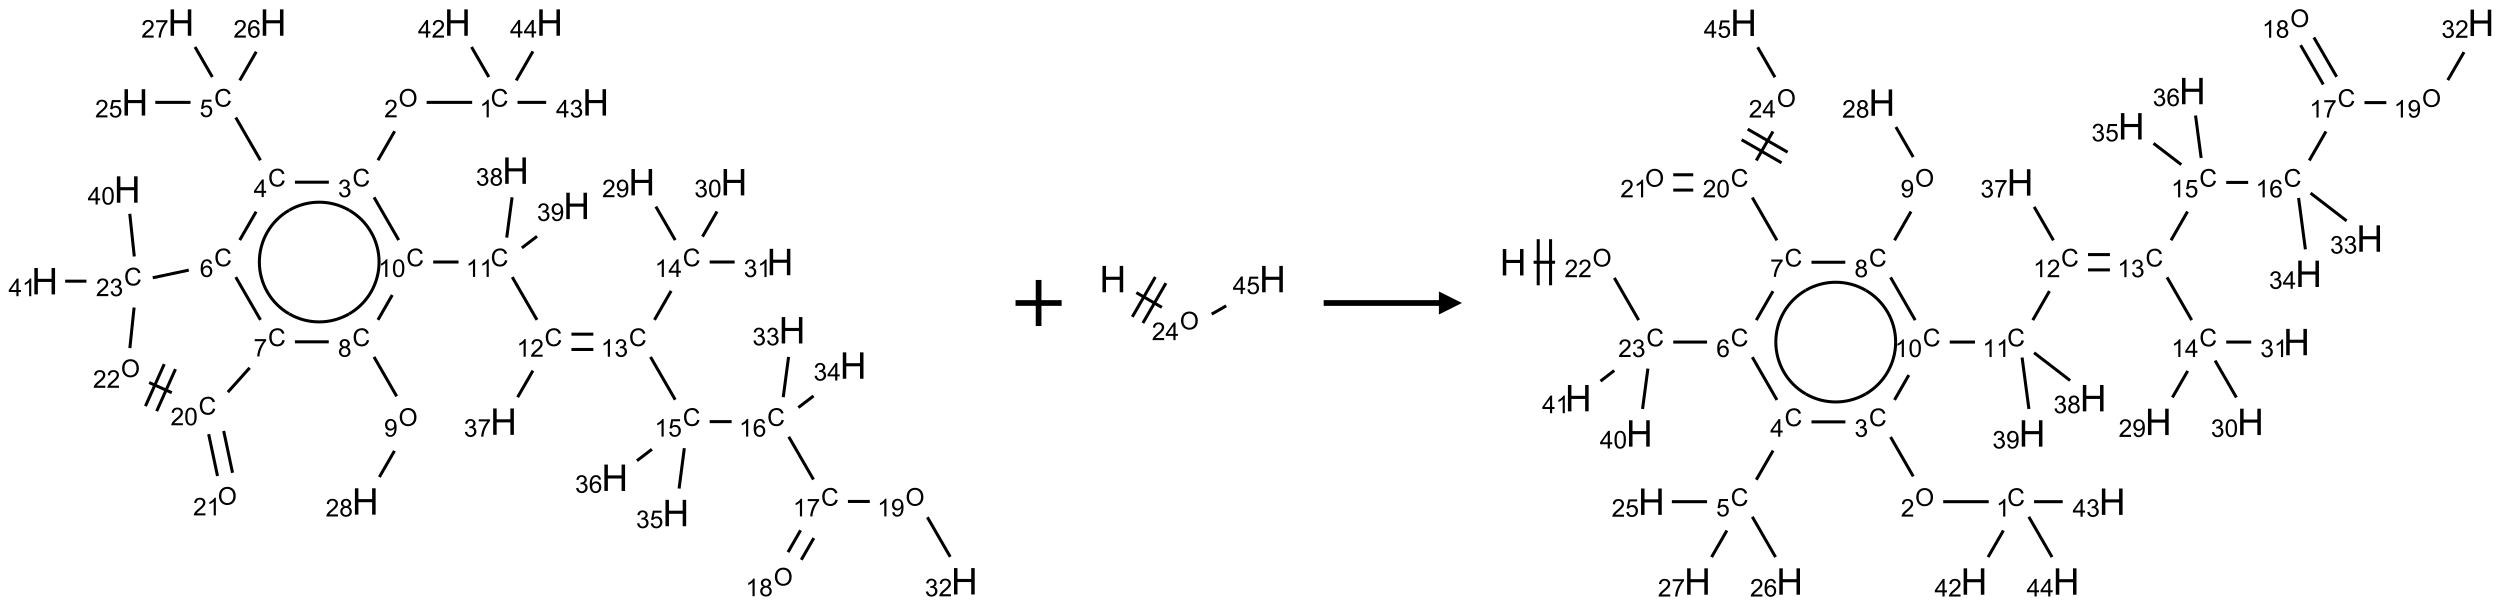 <?xml version="1.0" encoding="UTF-8"?>
<svg xmlns="http://www.w3.org/2000/svg" xmlns:xlink="http://www.w3.org/1999/xlink" width="1085" height="263" viewBox="0 0 1085 263">
<defs>
<g>
<g id="glyph-0-0">
<path d="M 1.332 0 L 1.332 -6.668 L 6.668 -6.668 L 6.668 0 Z M 1.5 -0.168 L 6.5 -0.168 L 6.5 -6.5 L 1.5 -6.5 Z M 1.5 -0.168 "/>
</g>
<g id="glyph-0-1">
<path d="M 6.27 -2.676 L 7.281 -2.422 C 7.07 -1.594 6.688 -0.961 6.137 -0.523 C 5.586 -0.086 4.914 0.129 4.121 0.129 C 3.297 0.129 2.629 -0.039 2.113 -0.371 C 1.598 -0.707 1.203 -1.191 0.934 -1.828 C 0.664 -2.465 0.531 -3.145 0.531 -3.875 C 0.531 -4.672 0.684 -5.363 0.988 -5.957 C 1.293 -6.547 1.723 -6.996 2.285 -7.305 C 2.844 -7.613 3.461 -7.766 4.137 -7.766 C 4.898 -7.766 5.543 -7.57 6.062 -7.184 C 6.582 -6.793 6.945 -6.246 7.152 -5.543 L 6.156 -5.309 C 5.98 -5.863 5.723 -6.266 5.387 -6.52 C 5.051 -6.773 4.625 -6.902 4.113 -6.902 C 3.527 -6.902 3.039 -6.762 2.645 -6.48 C 2.25 -6.199 1.973 -5.82 1.812 -5.348 C 1.652 -4.871 1.574 -4.383 1.574 -3.879 C 1.574 -3.23 1.668 -2.664 1.855 -2.18 C 2.047 -1.695 2.34 -1.332 2.738 -1.094 C 3.137 -0.855 3.57 -0.734 4.035 -0.734 C 4.602 -0.734 5.082 -0.898 5.473 -1.223 C 5.867 -1.551 6.133 -2.035 6.27 -2.676 Z M 6.27 -2.676 "/>
</g>
<g id="glyph-0-2">
<path d="M 3.973 0 L 3.035 0 L 3.035 -5.973 C 2.809 -5.758 2.516 -5.543 2.148 -5.328 C 1.781 -5.113 1.453 -4.953 1.16 -4.844 L 1.16 -5.75 C 1.684 -5.996 2.145 -6.297 2.535 -6.645 C 2.93 -6.996 3.207 -7.336 3.371 -7.668 L 3.973 -7.668 Z M 3.973 0 "/>
</g>
<g id="glyph-0-3">
<path d="M 0.516 -3.719 C 0.516 -4.984 0.855 -5.977 1.535 -6.695 C 2.215 -7.414 3.094 -7.77 4.172 -7.77 C 4.875 -7.77 5.512 -7.602 6.078 -7.266 C 6.645 -6.93 7.074 -6.461 7.371 -5.855 C 7.668 -5.254 7.816 -4.57 7.816 -3.809 C 7.816 -3.035 7.66 -2.34 7.348 -1.73 C 7.035 -1.117 6.594 -0.656 6.02 -0.34 C 5.449 -0.027 4.828 0.129 4.168 0.129 C 3.449 0.129 2.805 -0.043 2.238 -0.391 C 1.672 -0.738 1.246 -1.211 0.953 -1.812 C 0.66 -2.414 0.516 -3.047 0.516 -3.719 Z M 1.559 -3.703 C 1.559 -2.781 1.805 -2.059 2.301 -1.527 C 2.793 -1 3.414 -0.734 4.16 -0.734 C 4.922 -0.734 5.547 -1 6.039 -1.535 C 6.531 -2.07 6.777 -2.828 6.777 -3.812 C 6.777 -4.434 6.672 -4.977 6.461 -5.441 C 6.25 -5.902 5.945 -6.262 5.539 -6.52 C 5.133 -6.773 4.68 -6.902 4.176 -6.902 C 3.461 -6.902 2.848 -6.656 2.332 -6.164 C 1.816 -5.672 1.559 -4.852 1.559 -3.703 Z M 1.559 -3.703 "/>
</g>
<g id="glyph-0-4">
<path d="M 5.371 -0.902 L 5.371 0 L 0.324 0 C 0.316 -0.227 0.352 -0.441 0.434 -0.652 C 0.562 -0.996 0.766 -1.332 1.051 -1.668 C 1.332 -2 1.742 -2.387 2.277 -2.824 C 3.105 -3.504 3.668 -4.043 3.957 -4.441 C 4.25 -4.84 4.395 -5.215 4.395 -5.566 C 4.395 -5.938 4.262 -6.254 3.996 -6.508 C 3.73 -6.762 3.387 -6.891 2.957 -6.891 C 2.508 -6.891 2.145 -6.754 1.875 -6.484 C 1.605 -6.215 1.469 -5.84 1.465 -5.359 L 0.5 -5.457 C 0.566 -6.176 0.812 -6.727 1.246 -7.102 C 1.676 -7.477 2.254 -7.668 2.98 -7.668 C 3.711 -7.668 4.293 -7.465 4.719 -7.059 C 5.145 -6.652 5.359 -6.148 5.359 -5.547 C 5.359 -5.242 5.297 -4.941 5.172 -4.645 C 5.047 -4.352 4.84 -4.039 4.551 -3.715 C 4.262 -3.387 3.777 -2.938 3.105 -2.371 C 2.543 -1.898 2.18 -1.578 2.02 -1.41 C 1.859 -1.242 1.73 -1.07 1.625 -0.902 Z M 5.371 -0.902 "/>
</g>
<g id="glyph-0-5">
<path d="M 0.449 -2.016 L 1.387 -2.141 C 1.492 -1.609 1.676 -1.227 1.934 -0.992 C 2.191 -0.758 2.508 -0.641 2.879 -0.641 C 3.32 -0.641 3.695 -0.793 3.996 -1.098 C 4.301 -1.402 4.453 -1.781 4.453 -2.234 C 4.453 -2.664 4.312 -3.02 4.031 -3.301 C 3.75 -3.578 3.391 -3.719 2.957 -3.719 C 2.781 -3.719 2.562 -3.684 2.297 -3.613 L 2.402 -4.438 C 2.465 -4.43 2.516 -4.426 2.551 -4.426 C 2.949 -4.426 3.312 -4.531 3.629 -4.738 C 3.949 -4.949 4.109 -5.27 4.109 -5.703 C 4.109 -6.047 3.992 -6.332 3.762 -6.559 C 3.527 -6.785 3.227 -6.895 2.859 -6.895 C 2.496 -6.895 2.191 -6.781 1.949 -6.551 C 1.707 -6.324 1.547 -5.98 1.48 -5.52 L 0.543 -5.688 C 0.656 -6.316 0.918 -6.805 1.324 -7.148 C 1.73 -7.492 2.234 -7.668 2.84 -7.668 C 3.254 -7.668 3.641 -7.578 3.988 -7.398 C 4.34 -7.219 4.609 -6.977 4.793 -6.668 C 4.98 -6.359 5.074 -6.031 5.074 -5.684 C 5.074 -5.352 4.984 -5.051 4.809 -4.781 C 4.629 -4.512 4.367 -4.297 4.02 -4.137 C 4.473 -4.031 4.824 -3.816 5.074 -3.488 C 5.324 -3.16 5.449 -2.75 5.449 -2.254 C 5.449 -1.59 5.203 -1.023 4.719 -0.559 C 4.234 -0.098 3.617 0.137 2.875 0.137 C 2.203 0.137 1.648 -0.062 1.207 -0.465 C 0.762 -0.863 0.512 -1.379 0.449 -2.016 Z M 0.449 -2.016 "/>
</g>
<g id="glyph-0-6">
<path d="M 3.449 0 L 3.449 -1.828 L 0.137 -1.828 L 0.137 -2.688 L 3.621 -7.637 L 4.387 -7.637 L 4.387 -2.688 L 5.418 -2.688 L 5.418 -1.828 L 4.387 -1.828 L 4.387 0 Z M 3.449 -2.688 L 3.449 -6.129 L 1.059 -2.688 Z M 3.449 -2.688 "/>
</g>
<g id="glyph-0-7">
<path d="M 0.441 -2 L 1.426 -2.082 C 1.5 -1.605 1.668 -1.242 1.934 -1.004 C 2.199 -0.762 2.52 -0.641 2.895 -0.641 C 3.348 -0.641 3.73 -0.812 4.043 -1.152 C 4.355 -1.492 4.512 -1.941 4.512 -2.504 C 4.512 -3.039 4.359 -3.461 4.059 -3.77 C 3.758 -4.078 3.367 -4.234 2.879 -4.234 C 2.578 -4.234 2.305 -4.164 2.062 -4.027 C 1.82 -3.891 1.629 -3.715 1.488 -3.496 L 0.609 -3.609 L 1.348 -7.531 L 5.145 -7.531 L 5.145 -6.637 L 2.098 -6.637 L 1.688 -4.582 C 2.145 -4.902 2.625 -5.062 3.129 -5.062 C 3.797 -5.062 4.359 -4.832 4.816 -4.371 C 5.277 -3.91 5.504 -3.312 5.504 -2.59 C 5.504 -1.898 5.305 -1.301 4.902 -0.797 C 4.41 -0.18 3.742 0.129 2.895 0.129 C 2.199 0.129 1.633 -0.062 1.195 -0.453 C 0.758 -0.844 0.504 -1.359 0.441 -2 Z M 0.441 -2 "/>
</g>
<g id="glyph-0-8">
<path d="M 5.309 -5.766 L 4.375 -5.691 C 4.293 -6.059 4.172 -6.328 4.02 -6.496 C 3.766 -6.762 3.453 -6.895 3.082 -6.895 C 2.785 -6.895 2.523 -6.812 2.297 -6.645 C 2 -6.43 1.77 -6.117 1.598 -5.703 C 1.43 -5.289 1.34 -4.703 1.332 -3.938 C 1.559 -4.281 1.836 -4.535 2.16 -4.703 C 2.488 -4.871 2.828 -4.953 3.188 -4.953 C 3.812 -4.953 4.344 -4.723 4.785 -4.262 C 5.223 -3.801 5.441 -3.207 5.441 -2.48 C 5.441 -2 5.34 -1.555 5.133 -1.145 C 4.926 -0.73 4.641 -0.418 4.281 -0.199 C 3.922 0.02 3.512 0.129 3.051 0.129 C 2.27 0.129 1.633 -0.156 1.141 -0.73 C 0.648 -1.305 0.402 -2.254 0.402 -3.574 C 0.402 -5.051 0.672 -6.121 1.219 -6.793 C 1.695 -7.375 2.336 -7.668 3.141 -7.668 C 3.742 -7.668 4.234 -7.5 4.617 -7.16 C 5 -6.824 5.23 -6.359 5.309 -5.766 Z M 1.48 -2.473 C 1.48 -2.152 1.547 -1.844 1.684 -1.547 C 1.82 -1.25 2.016 -1.027 2.262 -0.871 C 2.508 -0.719 2.766 -0.641 3.035 -0.641 C 3.434 -0.641 3.773 -0.801 4.059 -1.121 C 4.344 -1.441 4.484 -1.875 4.484 -2.422 C 4.484 -2.949 4.344 -3.367 4.062 -3.668 C 3.781 -3.973 3.426 -4.125 3 -4.125 C 2.578 -4.125 2.219 -3.973 1.922 -3.668 C 1.625 -3.363 1.48 -2.969 1.48 -2.473 Z M 1.48 -2.473 "/>
</g>
<g id="glyph-0-9">
<path d="M 0.504 -6.637 L 0.504 -7.535 L 5.449 -7.535 L 5.449 -6.809 C 4.961 -6.289 4.48 -5.602 4.004 -4.746 C 3.527 -3.887 3.156 -3.004 2.895 -2.098 C 2.707 -1.461 2.59 -0.762 2.535 0 L 1.574 0 C 1.582 -0.602 1.703 -1.328 1.926 -2.176 C 2.152 -3.027 2.477 -3.848 2.898 -4.637 C 3.32 -5.426 3.77 -6.094 4.246 -6.637 Z M 0.504 -6.637 "/>
</g>
<g id="glyph-0-10">
<path d="M 1.887 -4.141 C 1.496 -4.281 1.207 -4.484 1.02 -4.75 C 0.832 -5.016 0.738 -5.328 0.738 -5.699 C 0.738 -6.254 0.938 -6.719 1.34 -7.098 C 1.738 -7.477 2.27 -7.668 2.934 -7.668 C 3.598 -7.668 4.137 -7.473 4.543 -7.086 C 4.949 -6.699 5.152 -6.227 5.152 -5.672 C 5.152 -5.316 5.059 -5.008 4.871 -4.746 C 4.688 -4.484 4.406 -4.281 4.027 -4.141 C 4.496 -3.988 4.852 -3.742 5.098 -3.402 C 5.34 -3.062 5.465 -2.656 5.465 -2.184 C 5.465 -1.531 5.234 -0.98 4.77 -0.535 C 4.309 -0.09 3.703 0.129 2.949 0.129 C 2.195 0.129 1.586 -0.094 1.125 -0.539 C 0.664 -0.984 0.434 -1.543 0.434 -2.207 C 0.434 -2.703 0.559 -3.121 0.809 -3.457 C 1.062 -3.793 1.422 -4.02 1.887 -4.141 Z M 1.699 -5.73 C 1.699 -5.367 1.812 -5.074 2.047 -4.844 C 2.281 -4.613 2.582 -4.5 2.953 -4.5 C 3.312 -4.5 3.609 -4.613 3.84 -4.84 C 4.07 -5.066 4.188 -5.348 4.188 -5.676 C 4.188 -6.02 4.07 -6.309 3.832 -6.543 C 3.594 -6.777 3.297 -6.895 2.941 -6.895 C 2.586 -6.895 2.289 -6.781 2.051 -6.551 C 1.816 -6.324 1.699 -6.047 1.699 -5.73 Z M 1.395 -2.203 C 1.395 -1.938 1.461 -1.676 1.586 -1.426 C 1.711 -1.176 1.902 -0.984 2.152 -0.848 C 2.402 -0.711 2.672 -0.641 2.957 -0.641 C 3.406 -0.641 3.777 -0.785 4.066 -1.074 C 4.359 -1.363 4.504 -1.727 4.504 -2.172 C 4.504 -2.625 4.355 -2.996 4.055 -3.293 C 3.754 -3.586 3.379 -3.734 2.926 -3.734 C 2.484 -3.734 2.121 -3.59 1.832 -3.297 C 1.543 -3.004 1.395 -2.641 1.395 -2.203 Z M 1.395 -2.203 "/>
</g>
<g id="glyph-0-11">
<path d="M 0.582 -1.766 L 1.484 -1.848 C 1.562 -1.426 1.707 -1.117 1.922 -0.926 C 2.137 -0.734 2.414 -0.641 2.75 -0.641 C 3.039 -0.641 3.289 -0.707 3.508 -0.84 C 3.727 -0.973 3.902 -1.148 4.043 -1.367 C 4.18 -1.586 4.297 -1.887 4.391 -2.262 C 4.484 -2.637 4.531 -3.016 4.531 -3.406 C 4.531 -3.449 4.531 -3.512 4.527 -3.594 C 4.34 -3.297 4.082 -3.055 3.758 -2.867 C 3.434 -2.68 3.082 -2.59 2.703 -2.59 C 2.07 -2.59 1.535 -2.816 1.098 -3.277 C 0.66 -3.734 0.441 -4.34 0.441 -5.09 C 0.441 -5.863 0.672 -6.484 1.129 -6.957 C 1.586 -7.43 2.156 -7.668 2.844 -7.668 C 3.34 -7.668 3.793 -7.531 4.207 -7.266 C 4.617 -7 4.93 -6.617 5.145 -6.121 C 5.355 -5.629 5.465 -4.91 5.465 -3.973 C 5.465 -2.996 5.359 -2.223 5.145 -1.645 C 4.934 -1.066 4.617 -0.625 4.199 -0.324 C 3.781 -0.02 3.293 0.129 2.73 0.129 C 2.133 0.129 1.645 -0.035 1.266 -0.367 C 0.887 -0.699 0.66 -1.164 0.582 -1.766 Z M 4.422 -5.137 C 4.422 -5.676 4.277 -6.102 3.992 -6.418 C 3.707 -6.734 3.359 -6.891 2.957 -6.891 C 2.543 -6.891 2.18 -6.719 1.871 -6.379 C 1.562 -6.039 1.406 -5.598 1.406 -5.059 C 1.406 -4.57 1.555 -4.176 1.848 -3.871 C 2.141 -3.566 2.5 -3.418 2.934 -3.418 C 3.367 -3.418 3.723 -3.57 4.004 -3.871 C 4.281 -4.176 4.422 -4.598 4.422 -5.137 Z M 4.422 -5.137 "/>
</g>
<g id="glyph-0-12">
<path d="M 0.441 -3.766 C 0.441 -4.668 0.535 -5.395 0.723 -5.945 C 0.906 -6.496 1.184 -6.922 1.551 -7.219 C 1.918 -7.516 2.375 -7.668 2.934 -7.668 C 3.344 -7.668 3.703 -7.586 4.012 -7.418 C 4.32 -7.254 4.574 -7.016 4.777 -6.707 C 4.977 -6.395 5.137 -6.016 5.25 -5.57 C 5.363 -5.125 5.422 -4.523 5.422 -3.766 C 5.422 -2.871 5.328 -2.148 5.145 -1.598 C 4.961 -1.047 4.688 -0.621 4.32 -0.32 C 3.953 -0.02 3.492 0.129 2.934 0.129 C 2.195 0.129 1.617 -0.133 1.199 -0.66 C 0.695 -1.297 0.441 -2.332 0.441 -3.766 Z M 1.406 -3.766 C 1.406 -2.512 1.555 -1.68 1.848 -1.262 C 2.141 -0.848 2.5 -0.641 2.934 -0.641 C 3.363 -0.641 3.727 -0.848 4.02 -1.266 C 4.312 -1.684 4.457 -2.516 4.457 -3.766 C 4.457 -5.023 4.312 -5.859 4.02 -6.27 C 3.727 -6.684 3.359 -6.891 2.922 -6.891 C 2.492 -6.891 2.148 -6.707 1.891 -6.344 C 1.566 -5.879 1.406 -5.02 1.406 -3.766 Z M 1.406 -3.766 "/>
</g>
<g id="glyph-1-0">
<path d="M 2 0 L 2 -10 L 10 -10 L 10 0 Z M 2.25 -0.25 L 9.75 -0.25 L 9.75 -9.75 L 2.25 -9.75 Z M 2.25 -0.25 "/>
</g>
<g id="glyph-1-1">
<path d="M 1.281 0 L 1.281 -11.453 L 2.797 -11.453 L 2.797 -6.75 L 8.75 -6.75 L 8.75 -11.453 L 10.266 -11.453 L 10.266 0 L 8.75 0 L 8.75 -5.398 L 2.797 -5.398 L 2.797 0 Z M 1.281 0 "/>
</g>
</g>
</defs>
<path fill="none" stroke-width="0.033" stroke-linecap="butt" stroke-linejoin="miter" stroke="rgb(0%, 0%, 0%)" stroke-opacity="1" stroke-miterlimit="10" d="M 4.638 0.866 L 4.144 0.866 " transform="matrix(40, 0, 0, 40, 19.4, 9.791)"/>
<path fill="none" stroke-width="0.033" stroke-linecap="butt" stroke-linejoin="miter" stroke="rgb(0%, 0%, 0%)" stroke-opacity="1" stroke-miterlimit="10" d="M 3.797 1.179 L 3.616 1.494 " transform="matrix(40, 0, 0, 40, 19.4, 9.791)"/>
<path fill="none" stroke-width="0.033" stroke-linecap="butt" stroke-linejoin="miter" stroke="rgb(0%, 0%, 0%)" stroke-opacity="1" stroke-miterlimit="10" d="M 3.083 1.732 L 2.715 1.732 " transform="matrix(40, 0, 0, 40, 19.4, 9.791)"/>
<path fill="none" stroke-width="0.033" stroke-linecap="butt" stroke-linejoin="miter" stroke="rgb(0%, 0%, 0%)" stroke-opacity="1" stroke-miterlimit="10" d="M 2.341 1.494 L 2.073 1.03 " transform="matrix(40, 0, 0, 40, 19.4, 9.791)"/>
<path fill="none" stroke-width="0.033" stroke-linecap="butt" stroke-linejoin="miter" stroke="rgb(0%, 0%, 0%)" stroke-opacity="1" stroke-miterlimit="10" d="M 1.582 0.866 L 1.2 0.866 " transform="matrix(40, 0, 0, 40, 19.4, 9.791)"/>
<path fill="none" stroke-width="0.033" stroke-linecap="butt" stroke-linejoin="miter" stroke="rgb(0%, 0%, 0%)" stroke-opacity="1" stroke-miterlimit="10" d="M 2.116 0.628 L 2.295 0.317 " transform="matrix(40, 0, 0, 40, 19.4, 9.791)"/>
<path fill="none" stroke-width="0.033" stroke-linecap="butt" stroke-linejoin="miter" stroke="rgb(0%, 0%, 0%)" stroke-opacity="1" stroke-miterlimit="10" d="M 1.819 0.591 L 1.631 0.265 " transform="matrix(40, 0, 0, 40, 19.4, 9.791)"/>
<path fill="none" stroke-width="0.033" stroke-linecap="butt" stroke-linejoin="miter" stroke="rgb(0%, 0%, 0%)" stroke-opacity="1" stroke-miterlimit="10" d="M 2.294 2.052 L 2.116 2.36 " transform="matrix(40, 0, 0, 40, 19.4, 9.791)"/>
<path fill="none" stroke-width="0.033" stroke-linecap="butt" stroke-linejoin="miter" stroke="rgb(0%, 0%, 0%)" stroke-opacity="1" stroke-miterlimit="10" d="M 2.073 2.762 L 2.341 3.226 " transform="matrix(40, 0, 0, 40, 19.4, 9.791)"/>
<path fill="none" stroke-width="0.033" stroke-linecap="butt" stroke-linejoin="miter" stroke="rgb(0%, 0%, 0%)" stroke-opacity="1" stroke-miterlimit="10" d="M 2.715 3.464 L 3.082 3.464 " transform="matrix(40, 0, 0, 40, 19.4, 9.791)"/>
<path fill="none" stroke-width="0.033" stroke-linecap="butt" stroke-linejoin="miter" stroke="rgb(0%, 0%, 0%)" stroke-opacity="1" stroke-miterlimit="10" d="M 3.573 3.628 L 3.819 4.055 " transform="matrix(40, 0, 0, 40, 19.4, 9.791)"/>
<path fill="none" stroke-width="0.033" stroke-linecap="butt" stroke-linejoin="miter" stroke="rgb(0%, 0%, 0%)" stroke-opacity="1" stroke-miterlimit="10" d="M 3.795 4.647 L 3.631 4.931 " transform="matrix(40, 0, 0, 40, 19.4, 9.791)"/>
<path fill="none" stroke-width="0.033" stroke-linecap="butt" stroke-linejoin="miter" stroke="rgb(0%, 0%, 0%)" stroke-opacity="1" stroke-miterlimit="10" d="M 3.616 3.226 L 3.771 2.956 " transform="matrix(40, 0, 0, 40, 19.4, 9.791)"/>
<path fill="none" stroke-width="0.033" stroke-linecap="butt" stroke-linejoin="miter" stroke="rgb(0%, 0%, 0%)" stroke-opacity="1" stroke-miterlimit="10" d="M 3.841 2.36 L 3.573 1.896 " transform="matrix(40, 0, 0, 40, 19.4, 9.791)"/>
<path fill="none" stroke-width="0.033" stroke-linecap="butt" stroke-linejoin="miter" stroke="rgb(0%, 0%, 0%)" stroke-opacity="1" stroke-miterlimit="10" d="M 4.215 2.598 L 4.49 2.598 " transform="matrix(40, 0, 0, 40, 19.4, 9.791)"/>
<path fill="none" stroke-width="0.033" stroke-linecap="butt" stroke-linejoin="miter" stroke="rgb(0%, 0%, 0%)" stroke-opacity="1" stroke-miterlimit="10" d="M 5.073 2.762 L 5.341 3.226 " transform="matrix(40, 0, 0, 40, 19.4, 9.791)"/>
<path fill="none" stroke-width="0.033" stroke-linecap="butt" stroke-linejoin="miter" stroke="rgb(0%, 0%, 0%)" stroke-opacity="1" stroke-miterlimit="10" d="M 5.715 3.547 L 5.953 3.547 " transform="matrix(40, 0, 0, 40, 19.4, 9.791)"/>
<path fill="none" stroke-width="0.033" stroke-linecap="butt" stroke-linejoin="miter" stroke="rgb(0%, 0%, 0%)" stroke-opacity="1" stroke-miterlimit="10" d="M 5.715 3.381 L 5.953 3.381 " transform="matrix(40, 0, 0, 40, 19.4, 9.791)"/>
<path fill="none" stroke-width="0.033" stroke-linecap="butt" stroke-linejoin="miter" stroke="rgb(0%, 0%, 0%)" stroke-opacity="1" stroke-miterlimit="10" d="M 6.616 3.226 L 6.797 2.911 " transform="matrix(40, 0, 0, 40, 19.4, 9.791)"/>
<path fill="none" stroke-width="0.033" stroke-linecap="butt" stroke-linejoin="miter" stroke="rgb(0%, 0%, 0%)" stroke-opacity="1" stroke-miterlimit="10" d="M 6.841 2.36 L 6.631 1.997 " transform="matrix(40, 0, 0, 40, 19.4, 9.791)"/>
<path fill="none" stroke-width="0.033" stroke-linecap="butt" stroke-linejoin="miter" stroke="rgb(0%, 0%, 0%)" stroke-opacity="1" stroke-miterlimit="10" d="M 7.137 2.323 L 7.295 2.05 " transform="matrix(40, 0, 0, 40, 19.4, 9.791)"/>
<path fill="none" stroke-width="0.033" stroke-linecap="butt" stroke-linejoin="miter" stroke="rgb(0%, 0%, 0%)" stroke-opacity="1" stroke-miterlimit="10" d="M 7.215 2.598 L 7.486 2.598 " transform="matrix(40, 0, 0, 40, 19.4, 9.791)"/>
<path fill="none" stroke-width="0.033" stroke-linecap="butt" stroke-linejoin="miter" stroke="rgb(0%, 0%, 0%)" stroke-opacity="1" stroke-miterlimit="10" d="M 6.573 3.628 L 6.841 4.092 " transform="matrix(40, 0, 0, 40, 19.4, 9.791)"/>
<path fill="none" stroke-width="0.033" stroke-linecap="butt" stroke-linejoin="miter" stroke="rgb(0%, 0%, 0%)" stroke-opacity="1" stroke-miterlimit="10" d="M 7.215 4.33 L 7.453 4.33 " transform="matrix(40, 0, 0, 40, 19.4, 9.791)"/>
<path fill="none" stroke-width="0.033" stroke-linecap="butt" stroke-linejoin="miter" stroke="rgb(0%, 0%, 0%)" stroke-opacity="1" stroke-miterlimit="10" d="M 8.073 4.494 L 8.341 4.958 " transform="matrix(40, 0, 0, 40, 19.4, 9.791)"/>
<path fill="none" stroke-width="0.033" stroke-linecap="butt" stroke-linejoin="miter" stroke="rgb(0%, 0%, 0%)" stroke-opacity="1" stroke-miterlimit="10" d="M 8.201 5.509 L 8.065 5.746 " transform="matrix(40, 0, 0, 40, 19.4, 9.791)"/>
<path fill="none" stroke-width="0.033" stroke-linecap="butt" stroke-linejoin="miter" stroke="rgb(0%, 0%, 0%)" stroke-opacity="1" stroke-miterlimit="10" d="M 8.345 5.593 L 8.209 5.829 " transform="matrix(40, 0, 0, 40, 19.4, 9.791)"/>
<path fill="none" stroke-width="0.033" stroke-linecap="butt" stroke-linejoin="miter" stroke="rgb(0%, 0%, 0%)" stroke-opacity="1" stroke-miterlimit="10" d="M 8.715 5.196 L 8.952 5.196 " transform="matrix(40, 0, 0, 40, 19.4, 9.791)"/>
<path fill="none" stroke-width="0.033" stroke-linecap="butt" stroke-linejoin="miter" stroke="rgb(0%, 0%, 0%)" stroke-opacity="1" stroke-miterlimit="10" d="M 9.577 5.367 L 9.825 5.797 " transform="matrix(40, 0, 0, 40, 19.4, 9.791)"/>
<path fill="none" stroke-width="0.033" stroke-linecap="butt" stroke-linejoin="miter" stroke="rgb(0%, 0%, 0%)" stroke-opacity="1" stroke-miterlimit="10" d="M 8.013 4.065 L 8.071 3.628 " transform="matrix(40, 0, 0, 40, 19.4, 9.791)"/>
<path fill="none" stroke-width="0.033" stroke-linecap="butt" stroke-linejoin="miter" stroke="rgb(0%, 0%, 0%)" stroke-opacity="1" stroke-miterlimit="10" d="M 8.177 4.177 L 8.342 4.051 " transform="matrix(40, 0, 0, 40, 19.4, 9.791)"/>
<path fill="none" stroke-width="0.033" stroke-linecap="butt" stroke-linejoin="miter" stroke="rgb(0%, 0%, 0%)" stroke-opacity="1" stroke-miterlimit="10" d="M 6.94 4.618 L 6.883 5.056 " transform="matrix(40, 0, 0, 40, 19.4, 9.791)"/>
<path fill="none" stroke-width="0.033" stroke-linecap="butt" stroke-linejoin="miter" stroke="rgb(0%, 0%, 0%)" stroke-opacity="1" stroke-miterlimit="10" d="M 6.588 4.63 L 6.426 4.754 " transform="matrix(40, 0, 0, 40, 19.4, 9.791)"/>
<path fill="none" stroke-width="0.033" stroke-linecap="butt" stroke-linejoin="miter" stroke="rgb(0%, 0%, 0%)" stroke-opacity="1" stroke-miterlimit="10" d="M 5.297 3.777 L 5.131 4.065 " transform="matrix(40, 0, 0, 40, 19.4, 9.791)"/>
<path fill="none" stroke-width="0.033" stroke-linecap="butt" stroke-linejoin="miter" stroke="rgb(0%, 0%, 0%)" stroke-opacity="1" stroke-miterlimit="10" d="M 5.013 2.333 L 5.071 1.896 " transform="matrix(40, 0, 0, 40, 19.4, 9.791)"/>
<path fill="none" stroke-width="0.033" stroke-linecap="butt" stroke-linejoin="miter" stroke="rgb(0%, 0%, 0%)" stroke-opacity="1" stroke-miterlimit="10" d="M 5.177 2.445 L 5.342 2.319 " transform="matrix(40, 0, 0, 40, 19.4, 9.791)"/>
<path fill="none" stroke-width="0.033" stroke-linecap="butt" stroke-linejoin="miter" stroke="rgb(0%, 0%, 0%)" stroke-opacity="1" stroke-miterlimit="10" d="M 2.224 3.746 L 1.987 4.01 " transform="matrix(40, 0, 0, 40, 19.4, 9.791)"/>
<path fill="none" stroke-width="0.033" stroke-linecap="butt" stroke-linejoin="miter" stroke="rgb(0%, 0%, 0%)" stroke-opacity="1" stroke-miterlimit="10" d="M 1.779 4.466 L 1.875 4.92 " transform="matrix(40, 0, 0, 40, 19.4, 9.791)"/>
<path fill="none" stroke-width="0.033" stroke-linecap="butt" stroke-linejoin="miter" stroke="rgb(0%, 0%, 0%)" stroke-opacity="1" stroke-miterlimit="10" d="M 1.942 4.431 L 2.038 4.885 " transform="matrix(40, 0, 0, 40, 19.4, 9.791)"/>
<path fill="none" stroke-width="0.033" stroke-linecap="butt" stroke-linejoin="miter" stroke="rgb(0%, 0%, 0%)" stroke-opacity="1" stroke-miterlimit="10" d="M 1.379 4.016 L 1.133 3.906 " transform="matrix(40, 0, 0, 40, 19.4, 9.791)"/>
<path fill="none" stroke-width="0.033" stroke-linecap="butt" stroke-linejoin="miter" stroke="rgb(0%, 0%, 0%)" stroke-opacity="1" stroke-miterlimit="10" d="M 1.297 3.706 L 1.093 4.162 " transform="matrix(40, 0, 0, 40, 19.4, 9.791)"/>
<path fill="none" stroke-width="0.033" stroke-linecap="butt" stroke-linejoin="miter" stroke="rgb(0%, 0%, 0%)" stroke-opacity="1" stroke-miterlimit="10" d="M 1.419 3.76 L 1.215 4.216 " transform="matrix(40, 0, 0, 40, 19.4, 9.791)"/>
<path fill="none" stroke-width="0.033" stroke-linecap="butt" stroke-linejoin="miter" stroke="rgb(0%, 0%, 0%)" stroke-opacity="1" stroke-miterlimit="10" d="M 0.924 3.532 L 0.97 3.092 " transform="matrix(40, 0, 0, 40, 19.4, 9.791)"/>
<path fill="none" stroke-width="0.033" stroke-linecap="butt" stroke-linejoin="miter" stroke="rgb(0%, 0%, 0%)" stroke-opacity="1" stroke-miterlimit="10" d="M 1.172 2.769 L 1.563 2.686 " transform="matrix(40, 0, 0, 40, 19.4, 9.791)"/>
<path fill="none" stroke-width="0.033" stroke-linecap="butt" stroke-linejoin="miter" stroke="rgb(0%, 0%, 0%)" stroke-opacity="1" stroke-miterlimit="10" d="M 0.972 2.538 L 0.923 2.075 " transform="matrix(40, 0, 0, 40, 19.4, 9.791)"/>
<path fill="none" stroke-width="0.033" stroke-linecap="butt" stroke-linejoin="miter" stroke="rgb(0%, 0%, 0%)" stroke-opacity="1" stroke-miterlimit="10" d="M 0.453 2.806 L 0.222 2.806 " transform="matrix(40, 0, 0, 40, 19.4, 9.791)"/>
<path fill="none" stroke-width="0.033" stroke-linecap="butt" stroke-linejoin="miter" stroke="rgb(0%, 0%, 0%)" stroke-opacity="1" stroke-miterlimit="10" d="M 4.819 0.591 L 4.631 0.265 " transform="matrix(40, 0, 0, 40, 19.4, 9.791)"/>
<path fill="none" stroke-width="0.033" stroke-linecap="butt" stroke-linejoin="miter" stroke="rgb(0%, 0%, 0%)" stroke-opacity="1" stroke-miterlimit="10" d="M 5.13 0.866 L 5.441 0.866 " transform="matrix(40, 0, 0, 40, 19.4, 9.791)"/>
<path fill="none" stroke-width="0.033" stroke-linecap="butt" stroke-linejoin="miter" stroke="rgb(0%, 0%, 0%)" stroke-opacity="1" stroke-miterlimit="10" d="M 5.116 0.628 L 5.297 0.313 " transform="matrix(40, 0, 0, 40, 19.4, 9.791)"/>
<path fill="none" stroke-width="0.033" stroke-linecap="butt" stroke-linejoin="miter" stroke="rgb(0%, 0%, 0%)" stroke-opacity="1" stroke-miterlimit="10" d="M 2.653 2.036 C 2.854 1.92 3.102 1.92 3.303 2.036 " transform="matrix(40, 0, 0, 40, 19.4, 9.791)"/>
<path fill="none" stroke-width="0.033" stroke-linecap="butt" stroke-linejoin="miter" stroke="rgb(0%, 0%, 0%)" stroke-opacity="1" stroke-miterlimit="10" d="M 2.329 2.598 C 2.329 2.366 2.452 2.152 2.653 2.036 " transform="matrix(40, 0, 0, 40, 19.4, 9.791)"/>
<path fill="none" stroke-width="0.033" stroke-linecap="butt" stroke-linejoin="miter" stroke="rgb(0%, 0%, 0%)" stroke-opacity="1" stroke-miterlimit="10" d="M 2.653 3.161 C 2.452 3.045 2.329 2.83 2.329 2.598 " transform="matrix(40, 0, 0, 40, 19.4, 9.791)"/>
<path fill="none" stroke-width="0.033" stroke-linecap="butt" stroke-linejoin="miter" stroke="rgb(0%, 0%, 0%)" stroke-opacity="1" stroke-miterlimit="10" d="M 3.303 3.161 C 3.102 3.277 2.854 3.277 2.653 3.161 " transform="matrix(40, 0, 0, 40, 19.4, 9.791)"/>
<path fill="none" stroke-width="0.033" stroke-linecap="butt" stroke-linejoin="miter" stroke="rgb(0%, 0%, 0%)" stroke-opacity="1" stroke-miterlimit="10" d="M 3.628 2.598 C 3.628 2.83 3.504 3.045 3.303 3.161 " transform="matrix(40, 0, 0, 40, 19.4, 9.791)"/>
<path fill="none" stroke-width="0.033" stroke-linecap="butt" stroke-linejoin="miter" stroke="rgb(0%, 0%, 0%)" stroke-opacity="1" stroke-miterlimit="10" d="M 3.303 2.036 C 3.504 2.152 3.628 2.366 3.628 2.598 " transform="matrix(40, 0, 0, 40, 19.4, 9.791)"/>
<g fill="rgb(0%, 0%, 0%)" fill-opacity="1">
<use xlink:href="#glyph-0-1" x="212.934" y="46.277"/>
</g>
<g fill="rgb(0%, 0%, 0%)" fill-opacity="1">
<use xlink:href="#glyph-0-2" x="208.156" y="50.914"/>
</g>
<g fill="rgb(0%, 0%, 0%)" fill-opacity="1">
<use xlink:href="#glyph-0-3" x="172.949" y="46.281"/>
</g>
<g fill="rgb(0%, 0%, 0%)" fill-opacity="1">
<use xlink:href="#glyph-0-4" x="166.762" y="50.914"/>
</g>
<g fill="rgb(0%, 0%, 0%)" fill-opacity="1">
<use xlink:href="#glyph-0-1" x="152.934" y="80.918"/>
</g>
<g fill="rgb(0%, 0%, 0%)" fill-opacity="1">
<use xlink:href="#glyph-0-5" x="146.684" y="85.555"/>
</g>
<g fill="rgb(0%, 0%, 0%)" fill-opacity="1">
<use xlink:href="#glyph-0-1" x="116.309" y="80.918"/>
</g>
<g fill="rgb(0%, 0%, 0%)" fill-opacity="1">
<use xlink:href="#glyph-0-6" x="110.09" y="85.523"/>
</g>
<g fill="rgb(0%, 0%, 0%)" fill-opacity="1">
<use xlink:href="#glyph-0-1" x="92.934" y="46.277"/>
</g>
<g fill="rgb(0%, 0%, 0%)" fill-opacity="1">
<use xlink:href="#glyph-0-7" x="86.625" y="50.781"/>
</g>
<g fill="rgb(0%, 0%, 0%)" fill-opacity="1">
<use xlink:href="#glyph-1-1" x="52.754" y="50.16"/>
</g>
<g fill="rgb(0%, 0%, 0%)" fill-opacity="1">
<use xlink:href="#glyph-0-4" x="41.266" y="50.953"/>
<use xlink:href="#glyph-0-7" x="47.198" y="50.953"/>
</g>
<g fill="rgb(0%, 0%, 0%)" fill-opacity="1">
<use xlink:href="#glyph-1-1" x="112.754" y="15.52"/>
</g>
<g fill="rgb(0%, 0%, 0%)" fill-opacity="1">
<use xlink:href="#glyph-0-4" x="101.328" y="16.312"/>
<use xlink:href="#glyph-0-8" x="107.26" y="16.312"/>
</g>
<g fill="rgb(0%, 0%, 0%)" fill-opacity="1">
<use xlink:href="#glyph-1-1" x="72.754" y="15.52"/>
</g>
<g fill="rgb(0%, 0%, 0%)" fill-opacity="1">
<use xlink:href="#glyph-0-4" x="61.32" y="16.312"/>
<use xlink:href="#glyph-0-9" x="67.253" y="16.312"/>
</g>
<g fill="rgb(0%, 0%, 0%)" fill-opacity="1">
<use xlink:href="#glyph-0-1" x="92.934" y="115.559"/>
</g>
<g fill="rgb(0%, 0%, 0%)" fill-opacity="1">
<use xlink:href="#glyph-0-8" x="86.688" y="120.195"/>
</g>
<g fill="rgb(0%, 0%, 0%)" fill-opacity="1">
<use xlink:href="#glyph-0-1" x="116.309" y="150.199"/>
</g>
<g fill="rgb(0%, 0%, 0%)" fill-opacity="1">
<use xlink:href="#glyph-0-9" x="110.055" y="154.707"/>
</g>
<g fill="rgb(0%, 0%, 0%)" fill-opacity="1">
<use xlink:href="#glyph-0-1" x="152.934" y="150.199"/>
</g>
<g fill="rgb(0%, 0%, 0%)" fill-opacity="1">
<use xlink:href="#glyph-0-10" x="146.668" y="154.836"/>
</g>
<g fill="rgb(0%, 0%, 0%)" fill-opacity="1">
<use xlink:href="#glyph-0-3" x="172.949" y="184.844"/>
</g>
<g fill="rgb(0%, 0%, 0%)" fill-opacity="1">
<use xlink:href="#glyph-0-11" x="166.664" y="189.477"/>
</g>
<g fill="rgb(0%, 0%, 0%)" fill-opacity="1">
<use xlink:href="#glyph-1-1" x="152.754" y="223.363"/>
</g>
<g fill="rgb(0%, 0%, 0%)" fill-opacity="1">
<use xlink:href="#glyph-0-4" x="141.305" y="224.156"/>
<use xlink:href="#glyph-0-10" x="147.237" y="224.156"/>
</g>
<g fill="rgb(0%, 0%, 0%)" fill-opacity="1">
<use xlink:href="#glyph-0-1" x="176.309" y="115.559"/>
</g>
<g fill="rgb(0%, 0%, 0%)" fill-opacity="1">
<use xlink:href="#glyph-0-2" x="164.148" y="120.195"/>
<use xlink:href="#glyph-0-12" x="170.081" y="120.195"/>
</g>
<g fill="rgb(0%, 0%, 0%)" fill-opacity="1">
<use xlink:href="#glyph-0-1" x="212.934" y="115.559"/>
</g>
<g fill="rgb(0%, 0%, 0%)" fill-opacity="1">
<use xlink:href="#glyph-0-2" x="202.223" y="120.195"/>
<use xlink:href="#glyph-0-2" x="208.155" y="120.195"/>
</g>
<g fill="rgb(0%, 0%, 0%)" fill-opacity="1">
<use xlink:href="#glyph-0-1" x="236.309" y="150.199"/>
</g>
<g fill="rgb(0%, 0%, 0%)" fill-opacity="1">
<use xlink:href="#glyph-0-2" x="224.203" y="154.836"/>
<use xlink:href="#glyph-0-4" x="230.135" y="154.836"/>
</g>
<g fill="rgb(0%, 0%, 0%)" fill-opacity="1">
<use xlink:href="#glyph-0-1" x="272.934" y="150.199"/>
</g>
<g fill="rgb(0%, 0%, 0%)" fill-opacity="1">
<use xlink:href="#glyph-0-2" x="260.75" y="154.836"/>
<use xlink:href="#glyph-0-5" x="266.682" y="154.836"/>
</g>
<g fill="rgb(0%, 0%, 0%)" fill-opacity="1">
<use xlink:href="#glyph-0-1" x="296.309" y="115.559"/>
</g>
<g fill="rgb(0%, 0%, 0%)" fill-opacity="1">
<use xlink:href="#glyph-0-2" x="284.156" y="120.195"/>
<use xlink:href="#glyph-0-6" x="290.089" y="120.195"/>
</g>
<g fill="rgb(0%, 0%, 0%)" fill-opacity="1">
<use xlink:href="#glyph-1-1" x="272.754" y="84.801"/>
</g>
<g fill="rgb(0%, 0%, 0%)" fill-opacity="1">
<use xlink:href="#glyph-0-4" x="261.305" y="85.594"/>
<use xlink:href="#glyph-0-11" x="267.237" y="85.594"/>
</g>
<g fill="rgb(0%, 0%, 0%)" fill-opacity="1">
<use xlink:href="#glyph-1-1" x="312.754" y="84.801"/>
</g>
<g fill="rgb(0%, 0%, 0%)" fill-opacity="1">
<use xlink:href="#glyph-0-5" x="301.348" y="85.594"/>
<use xlink:href="#glyph-0-12" x="307.28" y="85.594"/>
</g>
<g fill="rgb(0%, 0%, 0%)" fill-opacity="1">
<use xlink:href="#glyph-1-1" x="332.754" y="119.441"/>
</g>
<g fill="rgb(0%, 0%, 0%)" fill-opacity="1">
<use xlink:href="#glyph-0-5" x="322.793" y="120.234"/>
<use xlink:href="#glyph-0-2" x="328.725" y="120.234"/>
</g>
<g fill="rgb(0%, 0%, 0%)" fill-opacity="1">
<use xlink:href="#glyph-0-1" x="296.309" y="184.84"/>
</g>
<g fill="rgb(0%, 0%, 0%)" fill-opacity="1">
<use xlink:href="#glyph-0-2" x="284.066" y="189.477"/>
<use xlink:href="#glyph-0-7" x="289.999" y="189.477"/>
</g>
<g fill="rgb(0%, 0%, 0%)" fill-opacity="1">
<use xlink:href="#glyph-0-1" x="332.934" y="184.84"/>
</g>
<g fill="rgb(0%, 0%, 0%)" fill-opacity="1">
<use xlink:href="#glyph-0-2" x="320.754" y="189.477"/>
<use xlink:href="#glyph-0-8" x="326.686" y="189.477"/>
</g>
<g fill="rgb(0%, 0%, 0%)" fill-opacity="1">
<use xlink:href="#glyph-0-1" x="356.309" y="219.48"/>
</g>
<g fill="rgb(0%, 0%, 0%)" fill-opacity="1">
<use xlink:href="#glyph-0-2" x="344.125" y="224.117"/>
<use xlink:href="#glyph-0-9" x="350.057" y="224.117"/>
</g>
<g fill="rgb(0%, 0%, 0%)" fill-opacity="1">
<use xlink:href="#glyph-0-3" x="335.773" y="254.125"/>
</g>
<g fill="rgb(0%, 0%, 0%)" fill-opacity="1">
<use xlink:href="#glyph-0-2" x="323.555" y="258.758"/>
<use xlink:href="#glyph-0-10" x="329.487" y="258.758"/>
</g>
<g fill="rgb(0%, 0%, 0%)" fill-opacity="1">
<use xlink:href="#glyph-0-3" x="392.949" y="219.484"/>
</g>
<g fill="rgb(0%, 0%, 0%)" fill-opacity="1">
<use xlink:href="#glyph-0-2" x="380.734" y="224.117"/>
<use xlink:href="#glyph-0-11" x="386.667" y="224.117"/>
</g>
<g fill="rgb(0%, 0%, 0%)" fill-opacity="1">
<use xlink:href="#glyph-1-1" x="412.754" y="258.004"/>
</g>
<g fill="rgb(0%, 0%, 0%)" fill-opacity="1">
<use xlink:href="#glyph-0-5" x="401.398" y="258.797"/>
<use xlink:href="#glyph-0-4" x="407.331" y="258.797"/>
</g>
<g fill="rgb(0%, 0%, 0%)" fill-opacity="1">
<use xlink:href="#glyph-1-1" x="337.977" y="149.066"/>
</g>
<g fill="rgb(0%, 0%, 0%)" fill-opacity="1">
<use xlink:href="#glyph-0-5" x="326.543" y="149.859"/>
<use xlink:href="#glyph-0-5" x="332.475" y="149.859"/>
</g>
<g fill="rgb(0%, 0%, 0%)" fill-opacity="1">
<use xlink:href="#glyph-1-1" x="364.488" y="164.375"/>
</g>
<g fill="rgb(0%, 0%, 0%)" fill-opacity="1">
<use xlink:href="#glyph-0-5" x="353.086" y="165.164"/>
<use xlink:href="#glyph-0-6" x="359.018" y="165.164"/>
</g>
<g fill="rgb(0%, 0%, 0%)" fill-opacity="1">
<use xlink:href="#glyph-1-1" x="287.531" y="228.383"/>
</g>
<g fill="rgb(0%, 0%, 0%)" fill-opacity="1">
<use xlink:href="#glyph-0-5" x="276.043" y="229.172"/>
<use xlink:href="#glyph-0-7" x="281.975" y="229.172"/>
</g>
<g fill="rgb(0%, 0%, 0%)" fill-opacity="1">
<use xlink:href="#glyph-1-1" x="261.02" y="213.074"/>
</g>
<g fill="rgb(0%, 0%, 0%)" fill-opacity="1">
<use xlink:href="#glyph-0-5" x="249.59" y="213.867"/>
<use xlink:href="#glyph-0-8" x="255.522" y="213.867"/>
</g>
<g fill="rgb(0%, 0%, 0%)" fill-opacity="1">
<use xlink:href="#glyph-1-1" x="212.754" y="188.723"/>
</g>
<g fill="rgb(0%, 0%, 0%)" fill-opacity="1">
<use xlink:href="#glyph-0-5" x="201.32" y="189.516"/>
<use xlink:href="#glyph-0-9" x="207.253" y="189.516"/>
</g>
<g fill="rgb(0%, 0%, 0%)" fill-opacity="1">
<use xlink:href="#glyph-1-1" x="217.977" y="79.785"/>
</g>
<g fill="rgb(0%, 0%, 0%)" fill-opacity="1">
<use xlink:href="#glyph-0-5" x="206.527" y="80.574"/>
<use xlink:href="#glyph-0-10" x="212.46" y="80.574"/>
</g>
<g fill="rgb(0%, 0%, 0%)" fill-opacity="1">
<use xlink:href="#glyph-1-1" x="244.488" y="95.09"/>
</g>
<g fill="rgb(0%, 0%, 0%)" fill-opacity="1">
<use xlink:href="#glyph-0-5" x="233.039" y="95.883"/>
<use xlink:href="#glyph-0-11" x="238.971" y="95.883"/>
</g>
<g fill="rgb(0%, 0%, 0%)" fill-opacity="1">
<use xlink:href="#glyph-0-1" x="86.168" y="179.926"/>
</g>
<g fill="rgb(0%, 0%, 0%)" fill-opacity="1">
<use xlink:href="#glyph-0-4" x="74.012" y="184.562"/>
<use xlink:href="#glyph-0-12" x="79.944" y="184.562"/>
</g>
<g fill="rgb(0%, 0%, 0%)" fill-opacity="1">
<use xlink:href="#glyph-0-3" x="94.5" y="219.055"/>
</g>
<g fill="rgb(0%, 0%, 0%)" fill-opacity="1">
<use xlink:href="#glyph-0-4" x="83.777" y="223.688"/>
<use xlink:href="#glyph-0-2" x="89.71" y="223.688"/>
</g>
<g fill="rgb(0%, 0%, 0%)" fill-opacity="1">
<use xlink:href="#glyph-0-3" x="52.465" y="163.66"/>
</g>
<g fill="rgb(0%, 0%, 0%)" fill-opacity="1">
<use xlink:href="#glyph-0-4" x="40.344" y="168.293"/>
<use xlink:href="#glyph-0-4" x="46.276" y="168.293"/>
</g>
<g fill="rgb(0%, 0%, 0%)" fill-opacity="1">
<use xlink:href="#glyph-0-1" x="53.809" y="123.875"/>
</g>
<g fill="rgb(0%, 0%, 0%)" fill-opacity="1">
<use xlink:href="#glyph-0-4" x="41.625" y="128.512"/>
<use xlink:href="#glyph-0-5" x="47.557" y="128.512"/>
</g>
<g fill="rgb(0%, 0%, 0%)" fill-opacity="1">
<use xlink:href="#glyph-1-1" x="49.445" y="87.977"/>
</g>
<g fill="rgb(0%, 0%, 0%)" fill-opacity="1">
<use xlink:href="#glyph-0-6" x="38.039" y="88.77"/>
<use xlink:href="#glyph-0-12" x="43.971" y="88.77"/>
</g>
<g fill="rgb(0%, 0%, 0%)" fill-opacity="1">
<use xlink:href="#glyph-1-1" x="13.629" y="127.758"/>
</g>
<g fill="rgb(0%, 0%, 0%)" fill-opacity="1">
<use xlink:href="#glyph-0-6" x="3.668" y="128.551"/>
<use xlink:href="#glyph-0-2" x="9.6" y="128.551"/>
</g>
<g fill="rgb(0%, 0%, 0%)" fill-opacity="1">
<use xlink:href="#glyph-1-1" x="192.754" y="15.52"/>
</g>
<g fill="rgb(0%, 0%, 0%)" fill-opacity="1">
<use xlink:href="#glyph-0-6" x="181.398" y="16.312"/>
<use xlink:href="#glyph-0-4" x="187.331" y="16.312"/>
</g>
<g fill="rgb(0%, 0%, 0%)" fill-opacity="1">
<use xlink:href="#glyph-1-1" x="252.754" y="50.16"/>
</g>
<g fill="rgb(0%, 0%, 0%)" fill-opacity="1">
<use xlink:href="#glyph-0-6" x="241.32" y="50.953"/>
<use xlink:href="#glyph-0-5" x="247.253" y="50.953"/>
</g>
<g fill="rgb(0%, 0%, 0%)" fill-opacity="1">
<use xlink:href="#glyph-1-1" x="232.754" y="15.52"/>
</g>
<g fill="rgb(0%, 0%, 0%)" fill-opacity="1">
<use xlink:href="#glyph-0-6" x="221.352" y="16.281"/>
<use xlink:href="#glyph-0-6" x="227.284" y="16.281"/>
</g>
<path fill="none" stroke-width="0.062" stroke-linecap="butt" stroke-linejoin="miter" stroke="rgb(0%, 0%, 0%)" stroke-opacity="1" stroke-miterlimit="10" d="M 0 0 L 0.5 0 M 0.25 -0.25 L 0.25 0.25 " transform="matrix(40, 0, 0, 40, 440.748, 131.5)"/>
<path fill="none" stroke-width="0.033" stroke-linecap="butt" stroke-linejoin="miter" stroke="rgb(0%, 0%, 0%)" stroke-opacity="1" stroke-miterlimit="10" d="M 0.255 0.147 L 0.532 0.307 " transform="matrix(40, 0, 0, 40, 482.975, 121.123)"/>
<path fill="none" stroke-width="0.033" stroke-linecap="butt" stroke-linejoin="miter" stroke="rgb(0%, 0%, 0%)" stroke-opacity="1" stroke-miterlimit="10" d="M 0.326 0.477 L 0.576 0.044 " transform="matrix(40, 0, 0, 40, 482.975, 121.123)"/>
<path fill="none" stroke-width="0.033" stroke-linecap="butt" stroke-linejoin="miter" stroke="rgb(0%, 0%, 0%)" stroke-opacity="1" stroke-miterlimit="10" d="M 0.211 0.41 L 0.461 -0.023 " transform="matrix(40, 0, 0, 40, 482.975, 121.123)"/>
<path fill="none" stroke-width="0.033" stroke-linecap="butt" stroke-linejoin="miter" stroke="rgb(0%, 0%, 0%)" stroke-opacity="1" stroke-miterlimit="10" d="M 1.073 0.38 L 1.23 0.29 " transform="matrix(40, 0, 0, 40, 482.975, 121.123)"/>
<g fill="rgb(0%, 0%, 0%)" fill-opacity="1">
<use xlink:href="#glyph-1-1" x="477.203" y="126.852"/>
</g>
<g fill="rgb(0%, 0%, 0%)" fill-opacity="1">
<use xlink:href="#glyph-0-3" x="512.039" y="142.973"/>
</g>
<g fill="rgb(0%, 0%, 0%)" fill-opacity="1">
<use xlink:href="#glyph-0-4" x="499.871" y="147.605"/>
<use xlink:href="#glyph-0-6" x="505.803" y="147.605"/>
</g>
<g fill="rgb(0%, 0%, 0%)" fill-opacity="1">
<use xlink:href="#glyph-1-1" x="546.484" y="126.852"/>
</g>
<g fill="rgb(0%, 0%, 0%)" fill-opacity="1">
<use xlink:href="#glyph-0-6" x="534.992" y="127.613"/>
<use xlink:href="#glyph-0-7" x="540.924" y="127.613"/>
</g>
<path fill-rule="nonzero" fill="rgb(0%, 0%, 0%)" fill-opacity="1" d="M 574.48 132.75 L 624.48 132.75 L 624.48 136.5 L 634.48 131.5 L 624.48 126.5 L 624.48 130.25 L 574.48 130.25 "/>
<path fill="none" stroke-width="0.033" stroke-linecap="butt" stroke-linejoin="miter" stroke="rgb(0%, 0%, 0%)" stroke-opacity="1" stroke-miterlimit="10" d="M 0.222 2.598 L 0.455 2.598 " transform="matrix(40, 0, 0, 40, 656.705, 9.893)"/>
<path fill="none" stroke-width="0.033" stroke-linecap="butt" stroke-linejoin="miter" stroke="rgb(0%, 0%, 0%)" stroke-opacity="1" stroke-miterlimit="10" d="M 0.406 2.848 L 0.406 2.348 " transform="matrix(40, 0, 0, 40, 656.705, 9.893)"/>
<path fill="none" stroke-width="0.033" stroke-linecap="butt" stroke-linejoin="miter" stroke="rgb(0%, 0%, 0%)" stroke-opacity="1" stroke-miterlimit="10" d="M 0.272 2.848 L 0.272 2.348 " transform="matrix(40, 0, 0, 40, 656.705, 9.893)"/>
<path fill="none" stroke-width="0.033" stroke-linecap="butt" stroke-linejoin="miter" stroke="rgb(0%, 0%, 0%)" stroke-opacity="1" stroke-miterlimit="10" d="M 1.098 2.768 L 1.362 3.226 " transform="matrix(40, 0, 0, 40, 656.705, 9.893)"/>
<path fill="none" stroke-width="0.033" stroke-linecap="butt" stroke-linejoin="miter" stroke="rgb(0%, 0%, 0%)" stroke-opacity="1" stroke-miterlimit="10" d="M 1.737 3.464 L 2.104 3.464 " transform="matrix(40, 0, 0, 40, 656.705, 9.893)"/>
<path fill="none" stroke-width="0.033" stroke-linecap="butt" stroke-linejoin="miter" stroke="rgb(0%, 0%, 0%)" stroke-opacity="1" stroke-miterlimit="10" d="M 2.595 3.628 L 2.862 4.092 " transform="matrix(40, 0, 0, 40, 656.705, 9.893)"/>
<path fill="none" stroke-width="0.033" stroke-linecap="butt" stroke-linejoin="miter" stroke="rgb(0%, 0%, 0%)" stroke-opacity="1" stroke-miterlimit="10" d="M 2.82 4.642 L 2.638 4.958 " transform="matrix(40, 0, 0, 40, 656.705, 9.893)"/>
<path fill="none" stroke-width="0.033" stroke-linecap="butt" stroke-linejoin="miter" stroke="rgb(0%, 0%, 0%)" stroke-opacity="1" stroke-miterlimit="10" d="M 2.104 5.196 L 1.722 5.196 " transform="matrix(40, 0, 0, 40, 656.705, 9.893)"/>
<path fill="none" stroke-width="0.033" stroke-linecap="butt" stroke-linejoin="miter" stroke="rgb(0%, 0%, 0%)" stroke-opacity="1" stroke-miterlimit="10" d="M 2.595 5.36 L 2.847 5.797 " transform="matrix(40, 0, 0, 40, 656.705, 9.893)"/>
<path fill="none" stroke-width="0.033" stroke-linecap="butt" stroke-linejoin="miter" stroke="rgb(0%, 0%, 0%)" stroke-opacity="1" stroke-miterlimit="10" d="M 2.319 5.509 L 2.153 5.797 " transform="matrix(40, 0, 0, 40, 656.705, 9.893)"/>
<path fill="none" stroke-width="0.033" stroke-linecap="butt" stroke-linejoin="miter" stroke="rgb(0%, 0%, 0%)" stroke-opacity="1" stroke-miterlimit="10" d="M 3.237 4.33 L 3.605 4.33 " transform="matrix(40, 0, 0, 40, 656.705, 9.893)"/>
<path fill="none" stroke-width="0.033" stroke-linecap="butt" stroke-linejoin="miter" stroke="rgb(0%, 0%, 0%)" stroke-opacity="1" stroke-miterlimit="10" d="M 4.095 4.494 L 4.341 4.921 " transform="matrix(40, 0, 0, 40, 656.705, 9.893)"/>
<path fill="none" stroke-width="0.033" stroke-linecap="butt" stroke-linejoin="miter" stroke="rgb(0%, 0%, 0%)" stroke-opacity="1" stroke-miterlimit="10" d="M 4.666 5.196 L 5.16 5.196 " transform="matrix(40, 0, 0, 40, 656.705, 9.893)"/>
<path fill="none" stroke-width="0.033" stroke-linecap="butt" stroke-linejoin="miter" stroke="rgb(0%, 0%, 0%)" stroke-opacity="1" stroke-miterlimit="10" d="M 5.319 5.509 L 5.153 5.797 " transform="matrix(40, 0, 0, 40, 656.705, 9.893)"/>
<path fill="none" stroke-width="0.033" stroke-linecap="butt" stroke-linejoin="miter" stroke="rgb(0%, 0%, 0%)" stroke-opacity="1" stroke-miterlimit="10" d="M 5.652 5.196 L 5.963 5.196 " transform="matrix(40, 0, 0, 40, 656.705, 9.893)"/>
<path fill="none" stroke-width="0.033" stroke-linecap="butt" stroke-linejoin="miter" stroke="rgb(0%, 0%, 0%)" stroke-opacity="1" stroke-miterlimit="10" d="M 5.595 5.36 L 5.847 5.797 " transform="matrix(40, 0, 0, 40, 656.705, 9.893)"/>
<path fill="none" stroke-width="0.033" stroke-linecap="butt" stroke-linejoin="miter" stroke="rgb(0%, 0%, 0%)" stroke-opacity="1" stroke-miterlimit="10" d="M 4.138 4.092 L 4.293 3.822 " transform="matrix(40, 0, 0, 40, 656.705, 9.893)"/>
<path fill="none" stroke-width="0.033" stroke-linecap="butt" stroke-linejoin="miter" stroke="rgb(0%, 0%, 0%)" stroke-opacity="1" stroke-miterlimit="10" d="M 4.737 3.464 L 5.011 3.464 " transform="matrix(40, 0, 0, 40, 656.705, 9.893)"/>
<path fill="none" stroke-width="0.033" stroke-linecap="butt" stroke-linejoin="miter" stroke="rgb(0%, 0%, 0%)" stroke-opacity="1" stroke-miterlimit="10" d="M 5.638 3.226 L 5.819 2.911 " transform="matrix(40, 0, 0, 40, 656.705, 9.893)"/>
<path fill="none" stroke-width="0.033" stroke-linecap="butt" stroke-linejoin="miter" stroke="rgb(0%, 0%, 0%)" stroke-opacity="1" stroke-miterlimit="10" d="M 6.237 2.681 L 6.475 2.681 " transform="matrix(40, 0, 0, 40, 656.705, 9.893)"/>
<path fill="none" stroke-width="0.033" stroke-linecap="butt" stroke-linejoin="miter" stroke="rgb(0%, 0%, 0%)" stroke-opacity="1" stroke-miterlimit="10" d="M 6.237 2.515 L 6.475 2.515 " transform="matrix(40, 0, 0, 40, 656.705, 9.893)"/>
<path fill="none" stroke-width="0.033" stroke-linecap="butt" stroke-linejoin="miter" stroke="rgb(0%, 0%, 0%)" stroke-opacity="1" stroke-miterlimit="10" d="M 7.095 2.762 L 7.362 3.226 " transform="matrix(40, 0, 0, 40, 656.705, 9.893)"/>
<path fill="none" stroke-width="0.033" stroke-linecap="butt" stroke-linejoin="miter" stroke="rgb(0%, 0%, 0%)" stroke-opacity="1" stroke-miterlimit="10" d="M 7.319 3.777 L 7.153 4.065 " transform="matrix(40, 0, 0, 40, 656.705, 9.893)"/>
<path fill="none" stroke-width="0.033" stroke-linecap="butt" stroke-linejoin="miter" stroke="rgb(0%, 0%, 0%)" stroke-opacity="1" stroke-miterlimit="10" d="M 7.616 3.665 L 7.847 4.065 " transform="matrix(40, 0, 0, 40, 656.705, 9.893)"/>
<path fill="none" stroke-width="0.033" stroke-linecap="butt" stroke-linejoin="miter" stroke="rgb(0%, 0%, 0%)" stroke-opacity="1" stroke-miterlimit="10" d="M 7.737 3.464 L 8.008 3.464 " transform="matrix(40, 0, 0, 40, 656.705, 9.893)"/>
<path fill="none" stroke-width="0.033" stroke-linecap="butt" stroke-linejoin="miter" stroke="rgb(0%, 0%, 0%)" stroke-opacity="1" stroke-miterlimit="10" d="M 7.138 2.36 L 7.317 2.048 " transform="matrix(40, 0, 0, 40, 656.705, 9.893)"/>
<path fill="none" stroke-width="0.033" stroke-linecap="butt" stroke-linejoin="miter" stroke="rgb(0%, 0%, 0%)" stroke-opacity="1" stroke-miterlimit="10" d="M 7.737 1.732 L 7.975 1.732 " transform="matrix(40, 0, 0, 40, 656.705, 9.893)"/>
<path fill="none" stroke-width="0.033" stroke-linecap="butt" stroke-linejoin="miter" stroke="rgb(0%, 0%, 0%)" stroke-opacity="1" stroke-miterlimit="10" d="M 8.638 1.494 L 8.819 1.179 " transform="matrix(40, 0, 0, 40, 656.705, 9.893)"/>
<path fill="none" stroke-width="0.033" stroke-linecap="butt" stroke-linejoin="miter" stroke="rgb(0%, 0%, 0%)" stroke-opacity="1" stroke-miterlimit="10" d="M 8.935 0.586 L 8.688 0.159 " transform="matrix(40, 0, 0, 40, 656.705, 9.893)"/>
<path fill="none" stroke-width="0.033" stroke-linecap="butt" stroke-linejoin="miter" stroke="rgb(0%, 0%, 0%)" stroke-opacity="1" stroke-miterlimit="10" d="M 8.79 0.669 L 8.544 0.243 " transform="matrix(40, 0, 0, 40, 656.705, 9.893)"/>
<path fill="none" stroke-width="0.033" stroke-linecap="butt" stroke-linejoin="miter" stroke="rgb(0%, 0%, 0%)" stroke-opacity="1" stroke-miterlimit="10" d="M 9.237 0.866 L 9.474 0.866 " transform="matrix(40, 0, 0, 40, 656.705, 9.893)"/>
<path fill="none" stroke-width="0.033" stroke-linecap="butt" stroke-linejoin="miter" stroke="rgb(0%, 0%, 0%)" stroke-opacity="1" stroke-miterlimit="10" d="M 10.141 0.622 L 10.317 0.318 " transform="matrix(40, 0, 0, 40, 656.705, 9.893)"/>
<path fill="none" stroke-width="0.033" stroke-linecap="butt" stroke-linejoin="miter" stroke="rgb(0%, 0%, 0%)" stroke-opacity="1" stroke-miterlimit="10" d="M 8.652 1.848 L 9.043 2.149 " transform="matrix(40, 0, 0, 40, 656.705, 9.893)"/>
<path fill="none" stroke-width="0.033" stroke-linecap="butt" stroke-linejoin="miter" stroke="rgb(0%, 0%, 0%)" stroke-opacity="1" stroke-miterlimit="10" d="M 8.522 1.9 L 8.596 2.458 " transform="matrix(40, 0, 0, 40, 656.705, 9.893)"/>
<path fill="none" stroke-width="0.033" stroke-linecap="butt" stroke-linejoin="miter" stroke="rgb(0%, 0%, 0%)" stroke-opacity="1" stroke-miterlimit="10" d="M 7.249 1.539 L 6.948 1.308 " transform="matrix(40, 0, 0, 40, 656.705, 9.893)"/>
<path fill="none" stroke-width="0.033" stroke-linecap="butt" stroke-linejoin="miter" stroke="rgb(0%, 0%, 0%)" stroke-opacity="1" stroke-miterlimit="10" d="M 7.465 1.467 L 7.404 1.006 " transform="matrix(40, 0, 0, 40, 656.705, 9.893)"/>
<path fill="none" stroke-width="0.033" stroke-linecap="butt" stroke-linejoin="miter" stroke="rgb(0%, 0%, 0%)" stroke-opacity="1" stroke-miterlimit="10" d="M 5.862 2.36 L 5.653 1.997 " transform="matrix(40, 0, 0, 40, 656.705, 9.893)"/>
<path fill="none" stroke-width="0.033" stroke-linecap="butt" stroke-linejoin="miter" stroke="rgb(0%, 0%, 0%)" stroke-opacity="1" stroke-miterlimit="10" d="M 5.652 3.58 L 6.043 3.881 " transform="matrix(40, 0, 0, 40, 656.705, 9.893)"/>
<path fill="none" stroke-width="0.033" stroke-linecap="butt" stroke-linejoin="miter" stroke="rgb(0%, 0%, 0%)" stroke-opacity="1" stroke-miterlimit="10" d="M 5.522 3.632 L 5.596 4.19 " transform="matrix(40, 0, 0, 40, 656.705, 9.893)"/>
<path fill="none" stroke-width="0.033" stroke-linecap="butt" stroke-linejoin="miter" stroke="rgb(0%, 0%, 0%)" stroke-opacity="1" stroke-miterlimit="10" d="M 4.362 3.226 L 4.095 2.762 " transform="matrix(40, 0, 0, 40, 656.705, 9.893)"/>
<path fill="none" stroke-width="0.033" stroke-linecap="butt" stroke-linejoin="miter" stroke="rgb(0%, 0%, 0%)" stroke-opacity="1" stroke-miterlimit="10" d="M 4.138 2.36 L 4.317 2.048 " transform="matrix(40, 0, 0, 40, 656.705, 9.893)"/>
<path fill="none" stroke-width="0.033" stroke-linecap="butt" stroke-linejoin="miter" stroke="rgb(0%, 0%, 0%)" stroke-opacity="1" stroke-miterlimit="10" d="M 4.341 1.457 L 4.153 1.131 " transform="matrix(40, 0, 0, 40, 656.705, 9.893)"/>
<path fill="none" stroke-width="0.033" stroke-linecap="butt" stroke-linejoin="miter" stroke="rgb(0%, 0%, 0%)" stroke-opacity="1" stroke-miterlimit="10" d="M 3.604 2.598 L 3.237 2.598 " transform="matrix(40, 0, 0, 40, 656.705, 9.893)"/>
<path fill="none" stroke-width="0.033" stroke-linecap="butt" stroke-linejoin="miter" stroke="rgb(0%, 0%, 0%)" stroke-opacity="1" stroke-miterlimit="10" d="M 2.819 2.912 L 2.638 3.226 " transform="matrix(40, 0, 0, 40, 656.705, 9.893)"/>
<path fill="none" stroke-width="0.033" stroke-linecap="butt" stroke-linejoin="miter" stroke="rgb(0%, 0%, 0%)" stroke-opacity="1" stroke-miterlimit="10" d="M 2.862 2.36 L 2.595 1.896 " transform="matrix(40, 0, 0, 40, 656.705, 9.893)"/>
<path fill="none" stroke-width="0.033" stroke-linecap="butt" stroke-linejoin="miter" stroke="rgb(0%, 0%, 0%)" stroke-opacity="1" stroke-miterlimit="10" d="M 1.954 1.649 L 1.737 1.649 " transform="matrix(40, 0, 0, 40, 656.705, 9.893)"/>
<path fill="none" stroke-width="0.033" stroke-linecap="butt" stroke-linejoin="miter" stroke="rgb(0%, 0%, 0%)" stroke-opacity="1" stroke-miterlimit="10" d="M 1.954 1.815 L 1.737 1.815 " transform="matrix(40, 0, 0, 40, 656.705, 9.893)"/>
<path fill="none" stroke-width="0.033" stroke-linecap="butt" stroke-linejoin="miter" stroke="rgb(0%, 0%, 0%)" stroke-opacity="1" stroke-miterlimit="10" d="M 2.638 1.494 L 2.819 1.179 " transform="matrix(40, 0, 0, 40, 656.705, 9.893)"/>
<path fill="none" stroke-width="0.033" stroke-linecap="butt" stroke-linejoin="miter" stroke="rgb(0%, 0%, 0%)" stroke-opacity="1" stroke-miterlimit="10" d="M 2.978 1.404 L 2.545 1.154 " transform="matrix(40, 0, 0, 40, 656.705, 9.893)"/>
<path fill="none" stroke-width="0.033" stroke-linecap="butt" stroke-linejoin="miter" stroke="rgb(0%, 0%, 0%)" stroke-opacity="1" stroke-miterlimit="10" d="M 2.912 1.519 L 2.479 1.269 " transform="matrix(40, 0, 0, 40, 656.705, 9.893)"/>
<path fill="none" stroke-width="0.033" stroke-linecap="butt" stroke-linejoin="miter" stroke="rgb(0%, 0%, 0%)" stroke-opacity="1" stroke-miterlimit="10" d="M 2.841 0.591 L 2.653 0.265 " transform="matrix(40, 0, 0, 40, 656.705, 9.893)"/>
<path fill="none" stroke-width="0.033" stroke-linecap="butt" stroke-linejoin="miter" stroke="rgb(0%, 0%, 0%)" stroke-opacity="1" stroke-miterlimit="10" d="M 1.462 3.752 L 1.404 4.19 " transform="matrix(40, 0, 0, 40, 656.705, 9.893)"/>
<path fill="none" stroke-width="0.033" stroke-linecap="butt" stroke-linejoin="miter" stroke="rgb(0%, 0%, 0%)" stroke-opacity="1" stroke-miterlimit="10" d="M 1.097 3.773 L 0.948 3.888 " transform="matrix(40, 0, 0, 40, 656.705, 9.893)"/>
<path fill="none" stroke-width="0.033" stroke-linecap="butt" stroke-linejoin="miter" stroke="rgb(0%, 0%, 0%)" stroke-opacity="1" stroke-miterlimit="10" d="M 3.175 4.027 C 2.974 3.911 2.85 3.696 2.85 3.464 " transform="matrix(40, 0, 0, 40, 656.705, 9.893)"/>
<path fill="none" stroke-width="0.033" stroke-linecap="butt" stroke-linejoin="miter" stroke="rgb(0%, 0%, 0%)" stroke-opacity="1" stroke-miterlimit="10" d="M 3.825 4.027 C 3.624 4.143 3.376 4.143 3.175 4.027 " transform="matrix(40, 0, 0, 40, 656.705, 9.893)"/>
<path fill="none" stroke-width="0.033" stroke-linecap="butt" stroke-linejoin="miter" stroke="rgb(0%, 0%, 0%)" stroke-opacity="1" stroke-miterlimit="10" d="M 4.15 3.464 C 4.15 3.696 4.026 3.911 3.825 4.027 " transform="matrix(40, 0, 0, 40, 656.705, 9.893)"/>
<path fill="none" stroke-width="0.033" stroke-linecap="butt" stroke-linejoin="miter" stroke="rgb(0%, 0%, 0%)" stroke-opacity="1" stroke-miterlimit="10" d="M 3.825 2.902 C 4.026 3.018 4.15 3.232 4.15 3.464 " transform="matrix(40, 0, 0, 40, 656.705, 9.893)"/>
<path fill="none" stroke-width="0.033" stroke-linecap="butt" stroke-linejoin="miter" stroke="rgb(0%, 0%, 0%)" stroke-opacity="1" stroke-miterlimit="10" d="M 3.175 2.902 C 3.376 2.786 3.624 2.786 3.825 2.902 " transform="matrix(40, 0, 0, 40, 656.705, 9.893)"/>
<path fill="none" stroke-width="0.033" stroke-linecap="butt" stroke-linejoin="miter" stroke="rgb(0%, 0%, 0%)" stroke-opacity="1" stroke-miterlimit="10" d="M 2.85 3.464 C 2.85 3.232 2.974 3.018 3.175 2.902 " transform="matrix(40, 0, 0, 40, 656.705, 9.893)"/>
<g fill="rgb(0%, 0%, 0%)" fill-opacity="1">
<use xlink:href="#glyph-1-1" x="650.934" y="119.543"/>
</g>
<g fill="rgb(0%, 0%, 0%)" fill-opacity="1">
<use xlink:href="#glyph-0-3" x="691.129" y="115.664"/>
</g>
<g fill="rgb(0%, 0%, 0%)" fill-opacity="1">
<use xlink:href="#glyph-0-4" x="679.008" y="120.297"/>
<use xlink:href="#glyph-0-4" x="684.94" y="120.297"/>
</g>
<g fill="rgb(0%, 0%, 0%)" fill-opacity="1">
<use xlink:href="#glyph-0-1" x="714.488" y="150.301"/>
</g>
<g fill="rgb(0%, 0%, 0%)" fill-opacity="1">
<use xlink:href="#glyph-0-4" x="702.305" y="154.938"/>
<use xlink:href="#glyph-0-5" x="708.237" y="154.938"/>
</g>
<g fill="rgb(0%, 0%, 0%)" fill-opacity="1">
<use xlink:href="#glyph-0-1" x="751.113" y="150.301"/>
</g>
<g fill="rgb(0%, 0%, 0%)" fill-opacity="1">
<use xlink:href="#glyph-0-8" x="744.867" y="154.938"/>
</g>
<g fill="rgb(0%, 0%, 0%)" fill-opacity="1">
<use xlink:href="#glyph-0-1" x="774.488" y="184.941"/>
</g>
<g fill="rgb(0%, 0%, 0%)" fill-opacity="1">
<use xlink:href="#glyph-0-6" x="768.266" y="189.547"/>
</g>
<g fill="rgb(0%, 0%, 0%)" fill-opacity="1">
<use xlink:href="#glyph-0-1" x="751.113" y="219.582"/>
</g>
<g fill="rgb(0%, 0%, 0%)" fill-opacity="1">
<use xlink:href="#glyph-0-7" x="744.801" y="224.086"/>
</g>
<g fill="rgb(0%, 0%, 0%)" fill-opacity="1">
<use xlink:href="#glyph-1-1" x="710.934" y="223.465"/>
</g>
<g fill="rgb(0%, 0%, 0%)" fill-opacity="1">
<use xlink:href="#glyph-0-4" x="699.441" y="224.258"/>
<use xlink:href="#glyph-0-7" x="705.374" y="224.258"/>
</g>
<g fill="rgb(0%, 0%, 0%)" fill-opacity="1">
<use xlink:href="#glyph-1-1" x="770.934" y="258.105"/>
</g>
<g fill="rgb(0%, 0%, 0%)" fill-opacity="1">
<use xlink:href="#glyph-0-4" x="759.504" y="258.898"/>
<use xlink:href="#glyph-0-8" x="765.436" y="258.898"/>
</g>
<g fill="rgb(0%, 0%, 0%)" fill-opacity="1">
<use xlink:href="#glyph-1-1" x="730.934" y="258.105"/>
</g>
<g fill="rgb(0%, 0%, 0%)" fill-opacity="1">
<use xlink:href="#glyph-0-4" x="719.5" y="258.898"/>
<use xlink:href="#glyph-0-9" x="725.432" y="258.898"/>
</g>
<g fill="rgb(0%, 0%, 0%)" fill-opacity="1">
<use xlink:href="#glyph-0-1" x="811.113" y="184.941"/>
</g>
<g fill="rgb(0%, 0%, 0%)" fill-opacity="1">
<use xlink:href="#glyph-0-5" x="804.859" y="189.578"/>
</g>
<g fill="rgb(0%, 0%, 0%)" fill-opacity="1">
<use xlink:href="#glyph-0-3" x="831.129" y="219.586"/>
</g>
<g fill="rgb(0%, 0%, 0%)" fill-opacity="1">
<use xlink:href="#glyph-0-4" x="824.941" y="224.219"/>
</g>
<g fill="rgb(0%, 0%, 0%)" fill-opacity="1">
<use xlink:href="#glyph-0-1" x="871.113" y="219.582"/>
</g>
<g fill="rgb(0%, 0%, 0%)" fill-opacity="1">
<use xlink:href="#glyph-0-2" x="866.332" y="224.219"/>
</g>
<g fill="rgb(0%, 0%, 0%)" fill-opacity="1">
<use xlink:href="#glyph-1-1" x="850.934" y="258.105"/>
</g>
<g fill="rgb(0%, 0%, 0%)" fill-opacity="1">
<use xlink:href="#glyph-0-6" x="839.578" y="258.898"/>
<use xlink:href="#glyph-0-4" x="845.51" y="258.898"/>
</g>
<g fill="rgb(0%, 0%, 0%)" fill-opacity="1">
<use xlink:href="#glyph-1-1" x="910.934" y="223.465"/>
</g>
<g fill="rgb(0%, 0%, 0%)" fill-opacity="1">
<use xlink:href="#glyph-0-6" x="899.5" y="224.258"/>
<use xlink:href="#glyph-0-5" x="905.432" y="224.258"/>
</g>
<g fill="rgb(0%, 0%, 0%)" fill-opacity="1">
<use xlink:href="#glyph-1-1" x="890.934" y="258.105"/>
</g>
<g fill="rgb(0%, 0%, 0%)" fill-opacity="1">
<use xlink:href="#glyph-0-6" x="879.531" y="258.867"/>
<use xlink:href="#glyph-0-6" x="885.464" y="258.867"/>
</g>
<g fill="rgb(0%, 0%, 0%)" fill-opacity="1">
<use xlink:href="#glyph-0-1" x="834.488" y="150.301"/>
</g>
<g fill="rgb(0%, 0%, 0%)" fill-opacity="1">
<use xlink:href="#glyph-0-2" x="822.328" y="154.938"/>
<use xlink:href="#glyph-0-12" x="828.26" y="154.938"/>
</g>
<g fill="rgb(0%, 0%, 0%)" fill-opacity="1">
<use xlink:href="#glyph-0-1" x="871.113" y="150.301"/>
</g>
<g fill="rgb(0%, 0%, 0%)" fill-opacity="1">
<use xlink:href="#glyph-0-2" x="860.402" y="154.938"/>
<use xlink:href="#glyph-0-2" x="866.335" y="154.938"/>
</g>
<g fill="rgb(0%, 0%, 0%)" fill-opacity="1">
<use xlink:href="#glyph-0-1" x="894.488" y="115.66"/>
</g>
<g fill="rgb(0%, 0%, 0%)" fill-opacity="1">
<use xlink:href="#glyph-0-2" x="882.379" y="120.297"/>
<use xlink:href="#glyph-0-4" x="888.311" y="120.297"/>
</g>
<g fill="rgb(0%, 0%, 0%)" fill-opacity="1">
<use xlink:href="#glyph-0-1" x="931.113" y="115.66"/>
</g>
<g fill="rgb(0%, 0%, 0%)" fill-opacity="1">
<use xlink:href="#glyph-0-2" x="918.926" y="120.297"/>
<use xlink:href="#glyph-0-5" x="924.858" y="120.297"/>
</g>
<g fill="rgb(0%, 0%, 0%)" fill-opacity="1">
<use xlink:href="#glyph-0-1" x="954.488" y="150.301"/>
</g>
<g fill="rgb(0%, 0%, 0%)" fill-opacity="1">
<use xlink:href="#glyph-0-2" x="942.332" y="154.938"/>
<use xlink:href="#glyph-0-6" x="948.264" y="154.938"/>
</g>
<g fill="rgb(0%, 0%, 0%)" fill-opacity="1">
<use xlink:href="#glyph-1-1" x="930.934" y="188.824"/>
</g>
<g fill="rgb(0%, 0%, 0%)" fill-opacity="1">
<use xlink:href="#glyph-0-4" x="919.484" y="189.617"/>
<use xlink:href="#glyph-0-11" x="925.417" y="189.617"/>
</g>
<g fill="rgb(0%, 0%, 0%)" fill-opacity="1">
<use xlink:href="#glyph-1-1" x="970.934" y="188.824"/>
</g>
<g fill="rgb(0%, 0%, 0%)" fill-opacity="1">
<use xlink:href="#glyph-0-5" x="959.523" y="189.617"/>
<use xlink:href="#glyph-0-12" x="965.456" y="189.617"/>
</g>
<g fill="rgb(0%, 0%, 0%)" fill-opacity="1">
<use xlink:href="#glyph-1-1" x="990.934" y="154.184"/>
</g>
<g fill="rgb(0%, 0%, 0%)" fill-opacity="1">
<use xlink:href="#glyph-0-5" x="980.973" y="154.977"/>
<use xlink:href="#glyph-0-2" x="986.905" y="154.977"/>
</g>
<g fill="rgb(0%, 0%, 0%)" fill-opacity="1">
<use xlink:href="#glyph-0-1" x="954.488" y="81.02"/>
</g>
<g fill="rgb(0%, 0%, 0%)" fill-opacity="1">
<use xlink:href="#glyph-0-2" x="942.246" y="85.656"/>
<use xlink:href="#glyph-0-7" x="948.178" y="85.656"/>
</g>
<g fill="rgb(0%, 0%, 0%)" fill-opacity="1">
<use xlink:href="#glyph-0-1" x="991.113" y="81.02"/>
</g>
<g fill="rgb(0%, 0%, 0%)" fill-opacity="1">
<use xlink:href="#glyph-0-2" x="978.934" y="85.656"/>
<use xlink:href="#glyph-0-8" x="984.866" y="85.656"/>
</g>
<g fill="rgb(0%, 0%, 0%)" fill-opacity="1">
<use xlink:href="#glyph-0-1" x="1014.488" y="46.379"/>
</g>
<g fill="rgb(0%, 0%, 0%)" fill-opacity="1">
<use xlink:href="#glyph-0-2" x="1002.301" y="51.016"/>
<use xlink:href="#glyph-0-9" x="1008.233" y="51.016"/>
</g>
<g fill="rgb(0%, 0%, 0%)" fill-opacity="1">
<use xlink:href="#glyph-0-3" x="993.949" y="11.742"/>
</g>
<g fill="rgb(0%, 0%, 0%)" fill-opacity="1">
<use xlink:href="#glyph-0-2" x="981.734" y="16.375"/>
<use xlink:href="#glyph-0-10" x="987.667" y="16.375"/>
</g>
<g fill="rgb(0%, 0%, 0%)" fill-opacity="1">
<use xlink:href="#glyph-0-3" x="1051.129" y="46.383"/>
</g>
<g fill="rgb(0%, 0%, 0%)" fill-opacity="1">
<use xlink:href="#glyph-0-2" x="1038.91" y="51.016"/>
<use xlink:href="#glyph-0-11" x="1044.842" y="51.016"/>
</g>
<g fill="rgb(0%, 0%, 0%)" fill-opacity="1">
<use xlink:href="#glyph-1-1" x="1070.934" y="15.621"/>
</g>
<g fill="rgb(0%, 0%, 0%)" fill-opacity="1">
<use xlink:href="#glyph-0-5" x="1059.578" y="16.414"/>
<use xlink:href="#glyph-0-4" x="1065.51" y="16.414"/>
</g>
<g fill="rgb(0%, 0%, 0%)" fill-opacity="1">
<use xlink:href="#glyph-1-1" x="1022.668" y="109.254"/>
</g>
<g fill="rgb(0%, 0%, 0%)" fill-opacity="1">
<use xlink:href="#glyph-0-5" x="1011.234" y="110.043"/>
<use xlink:href="#glyph-0-5" x="1017.167" y="110.043"/>
</g>
<g fill="rgb(0%, 0%, 0%)" fill-opacity="1">
<use xlink:href="#glyph-1-1" x="996.152" y="124.559"/>
</g>
<g fill="rgb(0%, 0%, 0%)" fill-opacity="1">
<use xlink:href="#glyph-0-5" x="984.75" y="125.352"/>
<use xlink:href="#glyph-0-6" x="990.682" y="125.352"/>
</g>
<g fill="rgb(0%, 0%, 0%)" fill-opacity="1">
<use xlink:href="#glyph-1-1" x="919.199" y="60.551"/>
</g>
<g fill="rgb(0%, 0%, 0%)" fill-opacity="1">
<use xlink:href="#glyph-0-5" x="907.707" y="61.344"/>
<use xlink:href="#glyph-0-7" x="913.639" y="61.344"/>
</g>
<g fill="rgb(0%, 0%, 0%)" fill-opacity="1">
<use xlink:href="#glyph-1-1" x="945.711" y="45.246"/>
</g>
<g fill="rgb(0%, 0%, 0%)" fill-opacity="1">
<use xlink:href="#glyph-0-5" x="934.285" y="46.035"/>
<use xlink:href="#glyph-0-8" x="940.217" y="46.035"/>
</g>
<g fill="rgb(0%, 0%, 0%)" fill-opacity="1">
<use xlink:href="#glyph-1-1" x="870.934" y="84.902"/>
</g>
<g fill="rgb(0%, 0%, 0%)" fill-opacity="1">
<use xlink:href="#glyph-0-5" x="859.5" y="85.695"/>
<use xlink:href="#glyph-0-9" x="865.432" y="85.695"/>
</g>
<g fill="rgb(0%, 0%, 0%)" fill-opacity="1">
<use xlink:href="#glyph-1-1" x="902.668" y="178.535"/>
</g>
<g fill="rgb(0%, 0%, 0%)" fill-opacity="1">
<use xlink:href="#glyph-0-5" x="891.219" y="179.328"/>
<use xlink:href="#glyph-0-10" x="897.151" y="179.328"/>
</g>
<g fill="rgb(0%, 0%, 0%)" fill-opacity="1">
<use xlink:href="#glyph-1-1" x="876.152" y="193.844"/>
</g>
<g fill="rgb(0%, 0%, 0%)" fill-opacity="1">
<use xlink:href="#glyph-0-5" x="864.703" y="194.633"/>
<use xlink:href="#glyph-0-11" x="870.635" y="194.633"/>
</g>
<g fill="rgb(0%, 0%, 0%)" fill-opacity="1">
<use xlink:href="#glyph-0-1" x="811.113" y="115.66"/>
</g>
<g fill="rgb(0%, 0%, 0%)" fill-opacity="1">
<use xlink:href="#glyph-0-10" x="804.844" y="120.297"/>
</g>
<g fill="rgb(0%, 0%, 0%)" fill-opacity="1">
<use xlink:href="#glyph-0-3" x="831.129" y="81.023"/>
</g>
<g fill="rgb(0%, 0%, 0%)" fill-opacity="1">
<use xlink:href="#glyph-0-11" x="824.844" y="85.656"/>
</g>
<g fill="rgb(0%, 0%, 0%)" fill-opacity="1">
<use xlink:href="#glyph-1-1" x="810.934" y="50.262"/>
</g>
<g fill="rgb(0%, 0%, 0%)" fill-opacity="1">
<use xlink:href="#glyph-0-4" x="799.484" y="51.055"/>
<use xlink:href="#glyph-0-10" x="805.417" y="51.055"/>
</g>
<g fill="rgb(0%, 0%, 0%)" fill-opacity="1">
<use xlink:href="#glyph-0-1" x="774.488" y="115.66"/>
</g>
<g fill="rgb(0%, 0%, 0%)" fill-opacity="1">
<use xlink:href="#glyph-0-9" x="768.234" y="120.168"/>
</g>
<g fill="rgb(0%, 0%, 0%)" fill-opacity="1">
<use xlink:href="#glyph-0-1" x="751.113" y="81.02"/>
</g>
<g fill="rgb(0%, 0%, 0%)" fill-opacity="1">
<use xlink:href="#glyph-0-4" x="738.957" y="85.656"/>
<use xlink:href="#glyph-0-12" x="744.889" y="85.656"/>
</g>
<g fill="rgb(0%, 0%, 0%)" fill-opacity="1">
<use xlink:href="#glyph-0-3" x="713.949" y="81.023"/>
</g>
<g fill="rgb(0%, 0%, 0%)" fill-opacity="1">
<use xlink:href="#glyph-0-4" x="703.227" y="85.656"/>
<use xlink:href="#glyph-0-2" x="709.159" y="85.656"/>
</g>
<g fill="rgb(0%, 0%, 0%)" fill-opacity="1">
<use xlink:href="#glyph-0-3" x="771.129" y="46.383"/>
</g>
<g fill="rgb(0%, 0%, 0%)" fill-opacity="1">
<use xlink:href="#glyph-0-4" x="758.961" y="51.016"/>
<use xlink:href="#glyph-0-6" x="764.893" y="51.016"/>
</g>
<g fill="rgb(0%, 0%, 0%)" fill-opacity="1">
<use xlink:href="#glyph-1-1" x="750.934" y="15.621"/>
</g>
<g fill="rgb(0%, 0%, 0%)" fill-opacity="1">
<use xlink:href="#glyph-0-6" x="739.441" y="16.383"/>
<use xlink:href="#glyph-0-7" x="745.374" y="16.383"/>
</g>
<g fill="rgb(0%, 0%, 0%)" fill-opacity="1">
<use xlink:href="#glyph-1-1" x="705.711" y="193.844"/>
</g>
<g fill="rgb(0%, 0%, 0%)" fill-opacity="1">
<use xlink:href="#glyph-0-6" x="694.305" y="194.633"/>
<use xlink:href="#glyph-0-12" x="700.237" y="194.633"/>
</g>
<g fill="rgb(0%, 0%, 0%)" fill-opacity="1">
<use xlink:href="#glyph-1-1" x="679.199" y="178.535"/>
</g>
<g fill="rgb(0%, 0%, 0%)" fill-opacity="1">
<use xlink:href="#glyph-0-6" x="669.238" y="179.328"/>
<use xlink:href="#glyph-0-2" x="675.171" y="179.328"/>
</g>
</svg>
